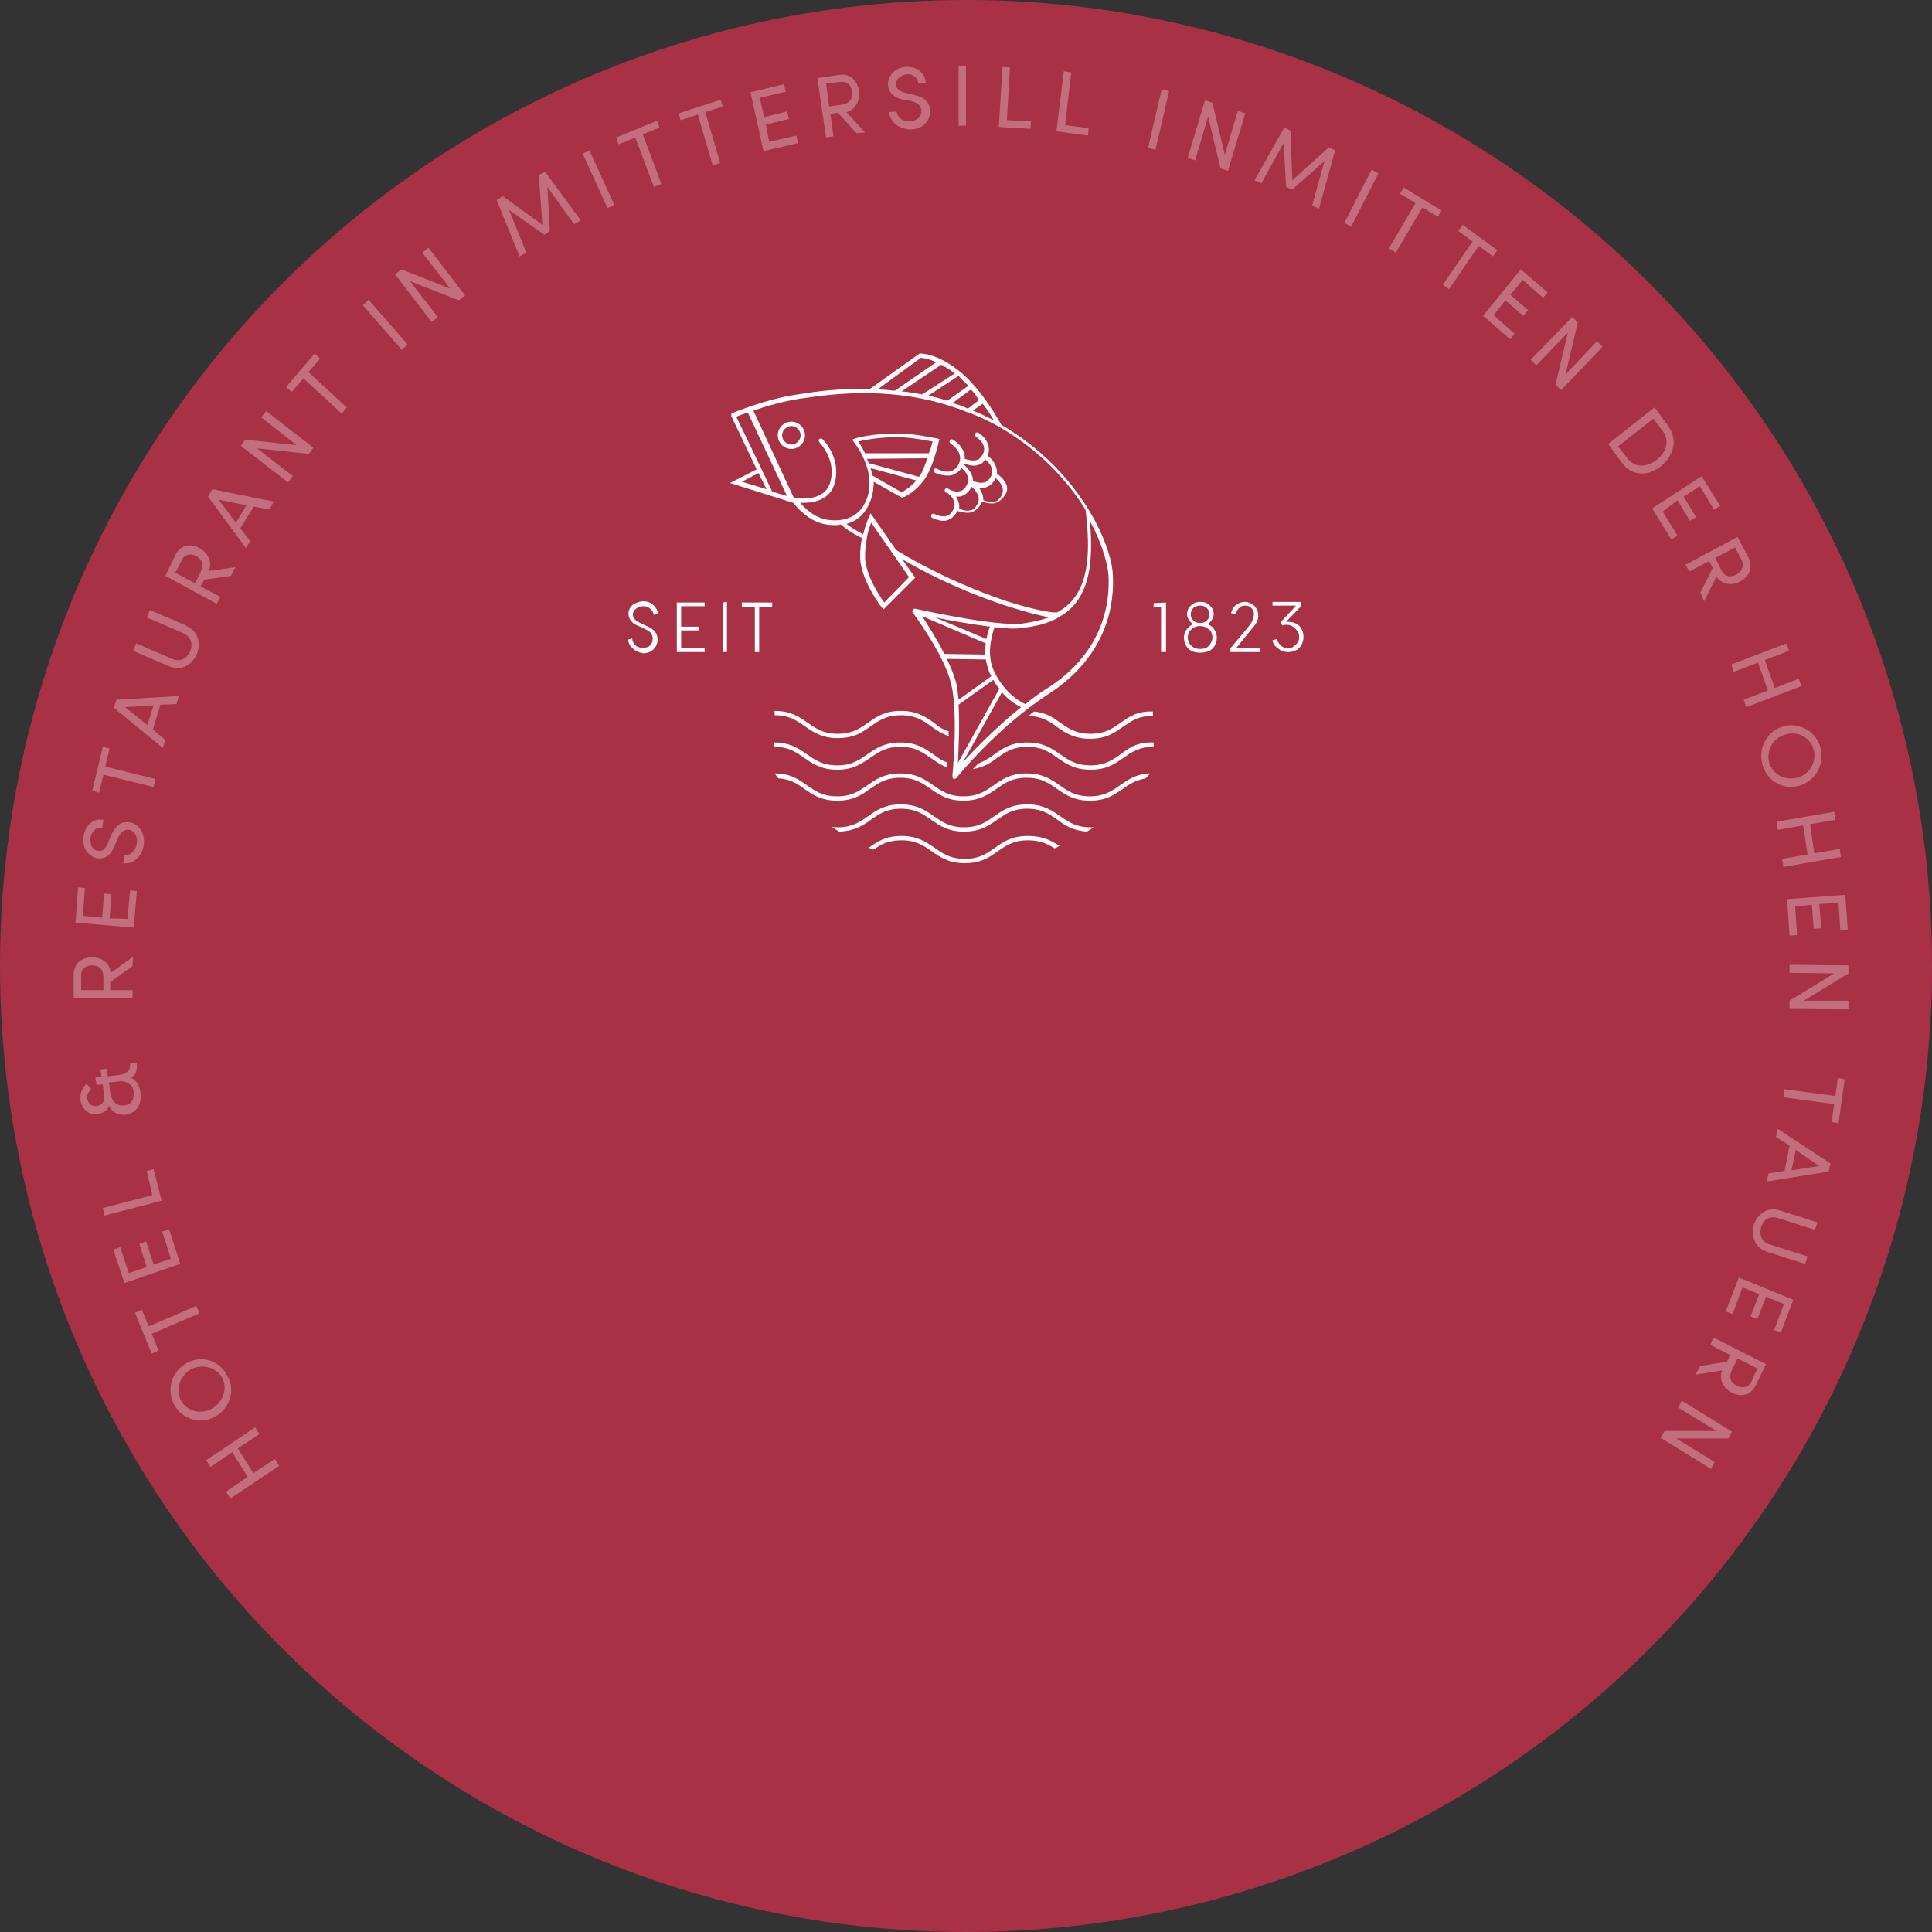 <?xml version="1.0" encoding="utf-8"?>
<!-- Generator: Adobe Illustrator 27.9.0, SVG Export Plug-In . SVG Version: 6.00 Build 0)  -->
<svg version="1.1" id="Layer_1" xmlns="http://www.w3.org/2000/svg" xmlns:xlink="http://www.w3.org/1999/xlink" x="0px" y="0px"
	 width="312px" height="312px" viewBox="0 0 312 312" style="enable-background:new 0 0 312 312;" xml:space="preserve">
<rect x="0" y="0" width="312" height="312" fill="#333333" stroke="none"/>
<style type="text/css">
	.st0{fill:#A93145;}
	.st1{opacity:0.3;}
	.st2{fill:#FFFFFF;}
</style>
<g id="Ellipse_1">
	<circle class="st0" cx="156" cy="156" r="156"/>
</g>
<g class="st1">
	<path class="st2" d="M34,236.9l-0.7-1.1l7.9-5.3l0.7,1.1l-3.5,2.3l2.5,4l3.5-2.3l0.7,1.1l-7.9,5.3l-0.7-1.1l3.5-2.4l-2.5-4
		L34,236.9z"/>
	<path class="st2" d="M34.7,228.8c-2.4,1.3-5.3,0.4-6.6-2c-1.3-2.5-0.3-5.4,2.1-6.7s5.3-0.4,6.5,2.1
		C38.1,224.5,37.1,227.5,34.7,228.8z M30.9,221.1c-1.8,1-2.6,3.2-1.7,5s3.2,2.4,5,1.4s2.6-3.2,1.7-5
		C34.9,220.8,32.7,220.2,30.9,221.1z"/>
	<path class="st2" d="M21.8,212l1.1-0.5l1.1,2.7l7.7-3.3l0.5,1.2l-7.7,3.3l1.1,2.7l-1.1,0.5L21.8,212z"/>
	<path class="st2" d="M27.6,203.3l-1.4-4.4l1.1-0.4l1.8,5.6l-9,3.1l-1.8-5.4l1.1-0.4l1.4,4.2l2.9-1l-1.2-3.7l1.1-0.4l1.2,3.7
		L27.6,203.3z"/>
	<path class="st2" d="M24.6,193l-0.9-3.9l1.1-0.3l1.3,5.1l-9.2,2.4l-0.3-1.2L24.6,193z"/>
	<path class="st2" d="M21,171.7l1.1-0.1v0.3c0.1,1.1-0.3,1.9-1,2.1c0.9,0.4,1.5,1.4,1.6,2.6c0.2,1.8-0.7,3.1-2.3,3.4
		c-1.2,0.2-2.3-0.4-2.8-1.4c-0.2,0.7-1,1.2-1.9,1.3c-1.4,0.2-2.5-0.8-2.7-2.3c-0.1-1.1,0.3-2,1-2.6l0.7,0.9
		c-0.4,0.4-0.7,0.9-0.6,1.5c0.1,0.8,0.7,1.3,1.5,1.2c0.9-0.1,1.4-0.8,1.2-1.8l-0.2-1.7l-1,0.1l-0.2-1.2l1-0.1l-0.2-1.2l1-0.1
		l0.2,1.2l1.8-0.2c1.1-0.1,1.8-0.7,1.8-1.5L21,171.7z M19.5,174.6l-1.9,0.2l0.2,1.6c0.2,1.5,1.1,2.3,2.3,2.1c1.1-0.1,1.6-1,1.5-2.2
		C21.5,175.3,20.6,174.6,19.5,174.6z"/>
	<path class="st2" d="M21.4,156l-3.6,2.6v1.3h3.6v1.3h-9.5v-3.7c0-2.1,1.5-2.9,3-2.9c1.4,0,2.8,0.8,3,2.5l3.6-2.6L21.4,156z
		 M13.1,159.9h3.6v-2c0-1.4-0.7-2-1.8-2s-1.8,0.6-1.8,1.6V159.9z"/>
	<path class="st2" d="M20.6,148.4l0.4-4.6l1.1,0.1l-0.5,5.9l-9.4-0.8l0.4-5.7l1.1,0.1l-0.3,4.5l3.1,0.3l0.3-3.9l1.2,0.1l-0.3,3.9
		L20.6,148.4z"/>
	<path class="st2" d="M19.9,139.4l0.2-1.3c0.8,0.1,1.8-0.6,2-1.9c0.2-1.2-0.5-2.1-1.3-2.2c-0.9-0.1-1.4,0.6-1.8,1.4l-0.5,1.2
		c-0.8,2-2,2.1-2.8,2c-1.6-0.3-2.5-1.9-2.2-3.6c0.3-1.7,1.5-2.9,3.2-2.6l-0.2,1.3c-0.9-0.2-1.7,0.5-1.9,1.6c-0.1,1,0.3,2,1.3,2.1
		c0.3,0.1,1,0,1.5-1.2l0.5-1.2c0.7-1.6,1.6-2.4,3-2.2c1.5,0.2,2.6,1.7,2.3,3.7C22.9,138.5,21.4,139.6,19.9,139.4z"/>
	<path class="st2" d="M16.6,120.6l1.1,0.3l-0.7,2.9l8.1,2l-0.3,1.3l-8.1-2L16,128l-1.1-0.3L16.6,120.6z"/>
	<path class="st2" d="M28.5,113.7l-2.6,0.1l-1.2,4l2,1.7l-0.4,1.3l-7.9-6.5l0.4-1.3l10.1-0.6L28.5,113.7z M23.8,117.1l1-3.2
		l-4.6,0.3L23.8,117.1z"/>
	<path class="st2" d="M27.3,107.6l-5.8-2.5l0.5-1.2l5.8,2.5c1.4,0.6,2.4-0.1,2.9-1.2s0.2-2.4-1.2-3l-5.8-2.5l0.5-1.2L30,101
		c2,0.9,2.5,2.8,1.8,4.6C31,107.4,29.3,108.4,27.3,107.6z"/>
	<path class="st2" d="M37.3,93L33,93.6l-0.6,1.1l3.2,1.7L35,97.5L26.7,93l1.6-3.3c0.9-1.9,2.6-1.9,3.9-1.2c1.2,0.7,2.2,2.1,1.5,3.7
		l4.3-0.6L37.3,93z M28.3,92.5l3.2,1.7l0.9-1.8c0.6-1.3,0.2-2.1-0.7-2.6c-0.9-0.5-1.9-0.3-2.3,0.6L28.3,92.5z"/>
	<path class="st2" d="M43.5,82.3L41,81.8l-2.2,3.5l1.6,2.1l-0.7,1.1l-6.1-8.3l0.7-1.2l9.9,2L43.5,82.3z M38.1,84.4l1.7-2.8l-4.5-0.9
		L38.1,84.4z"/>
	<path class="st2" d="M42.2,67.4l0.8-1l7.6,5.9l-0.7,1l-8.4-0.9l5.8,4.5l-0.8,1L38.9,72l0.7-1l8.3,0.9L42.2,67.4z"/>
	<path class="st2" d="M50.8,57.1l0.9,0.8l-1.9,2.2l6.2,5.7l-0.8,1L49,61.1l-1.9,2.2l-0.9-0.8L50.8,57.1z"/>
	<path class="st2" d="M64.9,56.5l-6.3-7.2l0.9-0.9l6.3,7.2L64.9,56.5z"/>
	<path class="st2" d="M68.2,40.8l1-0.8l5.9,7.7l-1,0.8l-7.9-3.1l4.5,5.8l-1,0.8l-5.9-7.7l1-0.8l7.9,3.1L68.2,40.8z"/>
	<path class="st2" d="M93.8,35.6l-1.1,0.6l-4.3-6l0.4,7.1l-0.9,0.6l-5.7-4l2.8,6.9l-1.1,0.6l-3.7-9.1l1-0.6l6.4,4.6l-0.6-8l1-0.6
		L93.8,35.6z"/>
	<path class="st2" d="M98.1,33.6l-4-8.8l1.1-0.5l4,8.8L98.1,33.6z"/>
	<path class="st2" d="M106.1,19.5l0.4,1.1l-2.7,1.1l3,8l-1.2,0.5l-3-8l-2.7,1.1l-0.4-1.1L106.1,19.5z"/>
	<path class="st2" d="M116.4,16.1l0.3,1.1l-2.8,0.9l2.4,8.2l-1.2,0.4l-2.4-8.2l-2.8,0.9l-0.3-1.1L116.4,16.1z"/>
	<path class="st2" d="M124.2,22.9l4.4-1l0.3,1.2l-5.6,1.3l-2.1-9.5l5.4-1.3l0.3,1.2l-4.2,1l0.7,3.1l3.7-0.9l0.3,1.2l-3.7,0.9
		L124.2,22.9z"/>
	<path class="st2" d="M138.3,21.5l-3-3.3l-1.2,0.2l0.5,3.6l-1.2,0.2l-1.4-9.6l3.5-0.5c2-0.3,3,1.1,3.2,2.6c0.2,1.4-0.4,3-2,3.4
		l3,3.3L138.3,21.5z M133.4,13.5l0.5,3.7l2-0.3c1.4-0.2,1.8-1,1.7-2.1s-0.9-1.7-1.8-1.6L133.4,13.5z"/>
	<path class="st2" d="M143.6,18.1l1.2-0.1c0.1,0.9,0.9,1.7,2.2,1.6c1.2-0.1,1.9-0.9,1.8-1.8c-0.1-0.9-0.9-1.3-1.7-1.5l-1.2-0.2
		c-2-0.4-2.4-1.6-2.5-2.3c-0.1-1.7,1.3-2.9,2.9-3c1.7-0.1,3.1,0.9,3.2,2.6l-1.2,0.1c-0.1-1-0.9-1.6-1.9-1.5
		c-0.9,0.1-1.8,0.8-1.7,1.7c0,0.3,0.2,1,1.5,1.3l1.3,0.3c1.6,0.3,2.6,1.1,2.7,2.5c0.1,1.5-1,3-3,3.1
		C145.1,20.9,143.7,19.6,143.6,18.1z"/>
	<path class="st2" d="M154.8,20.3v-9.7h1.2v9.7H154.8z"/>
	<path class="st2" d="M162.6,19.4l3.9,0.2l-0.1,1.2l-5.1-0.3l0.6-9.7l1.2,0.1L162.6,19.4z"/>
	<path class="st2" d="M172,20.2l3.8,0.5l-0.1,1.2l-5.1-0.7l1.2-9.7l1.2,0.2L172,20.2z"/>
	<path class="st2" d="M185.4,23.9l2.2-9.5l1.2,0.3l-2.2,9.5L185.4,23.9z"/>
	<path class="st2" d="M199.9,17.9l1.2,0.4l-2.8,9.3l-1.2-0.4l-2-8.4l-2.1,7.1l-1.2-0.4l2.8-9.3l1.2,0.4l2,8.4L199.9,17.9z"/>
	<path class="st2" d="M213,33.7l-1.1-0.5l2-7.2l-5.2,4.6l-1-0.4l-0.4-7.1l-3.6,6.5l-1.1-0.5l4.8-8.5l1,0.5l0.3,8l5.9-5.3l1,0.5
		L213,33.7z"/>
	<path class="st2" d="M217.1,36l4.4-8.6l1.1,0.6l-4.4,8.6L217.1,36z"/>
	<path class="st2" d="M232.8,34l-0.6,1l-2.5-1.5l-4.3,7.3l-1.1-0.7l4.3-7.3l-2.5-1.5l0.6-1L232.8,34z"/>
	<path class="st2" d="M241.8,40.4l-0.7,1l-2.3-1.7l-4.8,7l-1-0.7l4.8-7l-2.3-1.7l0.7-1L241.8,40.4z"/>
	<path class="st2" d="M241.2,50.9l3.4,3l-0.7,0.9l-4.4-3.8l6.1-7.5l4.3,3.7l-0.7,0.9l-3.3-2.9l-2,2.4l2.9,2.5L246,51l-2.9-2.5
		L241.2,50.9z"/>
	<path class="st2" d="M257.9,55.1l0.9,0.9l-6.7,7l-0.9-0.9l2-8.4l-5.1,5.3l-0.9-0.9l6.7-6.9l0.9,0.9l-2,8.4L257.9,55.1z"/>
	<path class="st2" d="M269.4,68.8c1.6,2.2,0.9,4.8-1.2,6.5s-4.7,1.6-6.3-0.6l-2.2-3l7.5-5.9L269.4,68.8z M262.8,74
		c1.2,1.6,3.1,1.5,4.7,0.3c1.6-1.3,2.2-3.1,1-4.7l-1.5-2l-5.7,4.5L262.8,74z"/>
	<path class="st2" d="M268.5,82.6l2.4,3.9l-1,0.6l-3.1-5l8-5.2l3,4.8l-1,0.6l-2.3-3.8l-2.6,1.7l2,3.3l-1,0.6l-2-3.3L268.5,82.6z"/>
	<path class="st2" d="M274.6,95.7l2-4l-0.6-1.1l-3.2,1.7l-0.6-1.1l8.4-4.5l1.7,3.2c1,1.9,0,3.3-1.3,4c-1.2,0.7-2.9,0.6-3.8-0.8l-2,4
		L274.6,95.7z M280.2,88.4l-3.2,1.7l0.9,1.8c0.6,1.3,1.5,1.4,2.5,0.9c0.9-0.5,1.3-1.4,0.9-2.3L280.2,88.4z"/>
	<path class="st2" d="M290.5,109.6l0.4,1.2l-8.9,3.4l-0.4-1.2l3.9-1.5l-1.6-4.5l-3.9,1.5l-0.4-1.2l8.9-3.4l0.4,1.2l-3.9,1.5l1.6,4.5
		L290.5,109.6z"/>
	<path class="st2" d="M288,117.3c2.6-0.7,5.3,0.8,6,3.5s-0.9,5.4-3.5,6.1s-5.2-0.8-5.9-3.5C283.9,120.6,285.5,118,288,117.3z
		 M290.2,125.6c2-0.5,3.2-2.5,2.7-4.5s-2.6-3.1-4.5-2.5c-2,0.5-3.2,2.5-2.7,4.5C286.2,125,288.2,126.1,290.2,125.6z"/>
	<path class="st2" d="M297.1,137.1l0.2,1.3l-9.3,1.6l-0.2-1.3l4.1-0.7l-0.7-4.7l-4.1,0.7l-0.2-1.3l9.3-1.6l0.2,1.3l-4.1,0.7l0.7,4.7
		L297.1,137.1z"/>
	<path class="st2" d="M289.9,146.4l0.3,4.6l-1.2,0.1l-0.4-5.9l9.4-0.7l0.4,5.7l-1.2,0.1l-0.3-4.5l-3.1,0.2l0.3,3.9l-1.2,0.1
		l-0.3-3.9L289.9,146.4z"/>
	<path class="st2" d="M298.5,161.6v1.3l-9.5-0.1v-1.2l7.2-4.4l-7.2-0.1v-1.3l9.5,0.1v1.3l-7.2,4.4H298.5z"/>
	<path class="st2" d="M296.9,181.4l-1.1-0.2l0.4-2.9l-8.2-1.1l0.2-1.3l8.2,1.1l0.4-2.9l1.1,0.2L296.9,181.4z"/>
	<path class="st2" d="M285.6,189.5l2.6-0.4l0.8-4.1l-2.2-1.4l0.3-1.3l8.5,5.6l-0.3,1.3l-10,1.6L285.6,189.5z M290,185.7l-0.7,3.3
		l4.5-0.7L290,185.7z"/>
	<path class="st2" d="M287.5,195.5l6,1.9l-0.4,1.2l-6-1.9c-1.4-0.4-2.4,0.3-2.7,1.5c-0.3,1.2,0,2.4,1.5,2.8l6,1.9l-0.4,1.2l-6-1.9
		c-2.1-0.6-2.8-2.6-2.3-4.4C283.9,196,285.4,194.8,287.5,195.5z"/>
	<path class="st2" d="M281.4,207.9l-1.6,4.3l-1.1-0.4l2.1-5.5l8.8,3.6l-2,5.3l-1.1-0.4l1.6-4.2l-2.9-1.2l-1.4,3.6l-1.1-0.4l1.4-3.6
		L281.4,207.9z"/>
	<path class="st2" d="M274.6,220.6l4.3-0.7l0.5-1.1l-3.2-1.6l0.5-1.2l8.5,4.3l-1.6,3.3c-0.9,1.9-2.6,2-3.9,1.3
		c-1.2-0.6-2.2-2-1.6-3.6l-4.3,0.7L274.6,220.6z M283.8,221l-3.2-1.6l-0.9,1.8c-0.6,1.3-0.2,2.1,0.8,2.6c0.9,0.5,1.9,0.2,2.3-0.6
		L283.8,221z"/>
	<path class="st2" d="M276.9,236.1l-0.6,1.1l-8.1-5l0.6-1.1h8.4l-6.2-3.8l0.6-1.1l8.1,5l-0.6,1.1h-8.4L276.9,236.1z"/>
</g>
<g>
	<g>
		<path class="st2" d="M102.7,105.1c-0.4-0.2-0.6-0.5-0.9-0.8c-0.2-0.3-0.3-0.6-0.4-1l0.7-0.2c0,0.4,0.2,0.8,0.5,1.1
			c0.3,0.3,0.7,0.4,1.2,0.4s1-0.1,1.2-0.4c0.3-0.3,0.4-0.6,0.4-1.1c0-0.3-0.1-0.5-0.2-0.8c-0.2-0.2-0.4-0.4-0.6-0.5s-0.6-0.3-1-0.5
			c-0.5-0.2-0.9-0.4-1.1-0.5c-0.3-0.2-0.5-0.4-0.7-0.7c-0.2-0.3-0.3-0.6-0.3-1s0.1-0.7,0.3-1c0.2-0.3,0.5-0.6,0.9-0.7
			c0.4-0.2,0.8-0.3,1.2-0.3c0.6,0,1.2,0.2,1.6,0.6c0.4,0.4,0.7,0.8,0.8,1.4l-0.7,0.2c-0.1-0.4-0.3-0.8-0.6-1
			c-0.3-0.3-0.7-0.4-1.1-0.4c-0.3,0-0.6,0.1-0.9,0.2c-0.2,0.1-0.4,0.3-0.6,0.5c-0.1,0.2-0.2,0.4-0.2,0.6c0,0.3,0.1,0.5,0.2,0.7
			c0.2,0.2,0.4,0.4,0.6,0.5s0.6,0.3,1,0.5c0.5,0.2,0.9,0.4,1.2,0.6c0.3,0.2,0.5,0.4,0.7,0.7c0.2,0.3,0.3,0.7,0.3,1.1
			c0,0.4-0.1,0.7-0.3,1.1c-0.2,0.3-0.5,0.6-0.8,0.8c-0.4,0.2-0.8,0.3-1.3,0.3C103.5,105.4,103.1,105.3,102.7,105.1"/>
	</g>
	<polygon class="st2" points="110,97.9 110,101.2 112.8,101.2 112.8,101.8 110,101.8 110,104.6 113.8,104.6 113.8,105.3 
		109.3,105.3 109.3,97.3 113.8,97.3 113.8,97.9 	"/>
	<polygon class="st2" points="116.7,97.3 116.7,105.3 117.4,105.3 117.4,97.2 	"/>
	<polygon class="st2" points="124.7,98 122.6,98 122.6,105.3 121.9,105.3 121.9,98 119.8,98 119.8,97.3 124.7,97.3 	"/>
	<polygon class="st2" points="188.3,97.3 188.3,105.3 187.5,105.3 187.5,98 186.3,98.1 186.3,97.4 	"/>
	<g>
		<path class="st2" d="M192.7,98.2c-0.3,0.3-0.4,0.6-0.4,1s0.1,0.7,0.4,1c0.3,0.3,0.6,0.4,1.1,0.4s0.8-0.1,1.1-0.4
			c0.3-0.3,0.4-0.6,0.4-1s-0.1-0.7-0.4-1c-0.3-0.3-0.6-0.4-1.1-0.4C193.4,97.8,193,97.9,192.7,98.2 M195.3,104.2
			c0.3-0.4,0.5-0.8,0.5-1.3c0-0.3-0.1-0.6-0.2-0.8c-0.1-0.3-0.4-0.5-0.7-0.7c-0.3-0.2-0.7-0.3-1.1-0.3c-0.5,0-0.8,0.1-1.1,0.3
			c-0.3,0.2-0.5,0.4-0.7,0.7c-0.1,0.3-0.2,0.6-0.2,0.8c0,0.5,0.2,1,0.5,1.3c0.4,0.4,0.9,0.6,1.5,0.6
			C194.5,104.8,195,104.6,195.3,104.2 M196.1,101.7c0.3,0.4,0.4,0.8,0.4,1.3c0,0.4-0.1,0.8-0.3,1.2c-0.2,0.4-0.5,0.7-0.9,0.9
			c-0.4,0.2-0.9,0.3-1.5,0.3s-1-0.1-1.4-0.3c-0.4-0.2-0.7-0.5-0.9-0.9c-0.2-0.4-0.3-0.8-0.3-1.2c0-0.5,0.1-0.9,0.4-1.3
			c0.3-0.4,0.6-0.7,1.1-0.9c-0.3-0.2-0.5-0.4-0.7-0.7c-0.2-0.3-0.3-0.6-0.3-0.9c0-0.6,0.2-1,0.6-1.4s0.9-0.6,1.6-0.6
			c0.6,0,1.1,0.2,1.5,0.6s0.6,0.8,0.6,1.4c0,0.3-0.1,0.6-0.3,0.9c-0.2,0.3-0.4,0.5-0.7,0.7C195.5,101,195.9,101.3,196.1,101.7"/>
		<path class="st2" d="M203.5,104.6v0.7h-4.8v-0.6l3-3.6c0.3-0.4,0.5-0.7,0.6-1c0.1-0.3,0.2-0.6,0.2-0.9c0-0.4-0.1-0.7-0.4-1
			c-0.3-0.3-0.6-0.4-1-0.4s-0.8,0.1-1,0.4c-0.3,0.2-0.4,0.6-0.6,1l-0.7-0.2c0.2-0.6,0.4-1,0.8-1.3c0.4-0.3,0.9-0.5,1.4-0.5
			c0.4,0,0.7,0.1,1.1,0.3c0.3,0.2,0.6,0.4,0.8,0.8c0.2,0.3,0.3,0.7,0.3,1.1s-0.1,0.7-0.2,1c-0.2,0.3-0.4,0.7-0.8,1.1l-2.6,3.2
			L203.5,104.6L203.5,104.6z"/>
		<path class="st2" d="M209.3,100.7c0.4,0.2,0.7,0.5,0.9,0.9c0.2,0.4,0.3,0.8,0.3,1.2c0,0.5-0.1,0.9-0.3,1.3
			c-0.2,0.4-0.5,0.7-0.9,0.9c-0.4,0.2-0.8,0.3-1.3,0.3c-0.4,0-0.8-0.1-1.2-0.3c-0.3-0.2-0.6-0.4-0.9-0.7c-0.2-0.3-0.4-0.6-0.4-0.9
			l0.7-0.2c0.1,0.4,0.3,0.7,0.6,1c0.3,0.3,0.7,0.5,1.2,0.5c0.3,0,0.7-0.1,0.9-0.3c0.3-0.2,0.5-0.4,0.7-0.7c0.2-0.3,0.2-0.6,0.2-0.9
			c0-0.3-0.1-0.7-0.3-0.9c-0.2-0.3-0.4-0.5-0.7-0.7c-0.3-0.2-0.6-0.3-0.9-0.3c-0.1,0-0.2,0-0.4,0c-0.1,0-0.2,0.1-0.4,0.1l-0.3-0.5
			l2.5-2.7h-3.8v-0.6h4.6v0.7l-2.4,2.5C208.4,100.4,208.9,100.5,209.3,100.7"/>
		<path class="st2" d="M169.2,111.1c-1.3,0.8-2.5,1.7-3.6,2.6c-0.3-0.1-3.4-1.5-5.2-5.6c-1.2-2.8,0-6.2,0.2-6.8
			c1.8,0.2,3.4,0.3,4.5,0.1c1.8-0.2,3.8-0.6,5.5-1.5l0,0c0.1,0,0.2-0.1,0.3-0.2c2.3-1.2,4.1-3.3,4.9-7.1c0.6-2.9,0.4-6.5,0.2-8.5
			c1.9,3.5,2.8,6.7,3,8.6C179.3,97,178.4,105.2,169.2,111.1 M155.5,123.1l6.3-11.3c1.2,1.4,2.5,2.1,3.1,2.4
			C160.8,117.5,157.4,121,155.5,123.1 M154.8,113.8l5.6-4c0.3,0.5,0.6,1,1,1.4l-6.7,12C154.8,120.8,155,117.1,154.8,113.8
			 M152.9,106.4l6.3,0.1c0.1,0.6,0.3,1.3,0.5,1.9c0.1,0.3,0.2,0.5,0.4,0.8l-5.3,3.8c-0.1-1-0.2-2-0.4-2.8
			C154,108.9,153.5,107.6,152.9,106.4 M159.3,103.2l-8.3-3.5c2.4,0.5,5.8,1.1,8.9,1.5C159.7,101.5,159.5,102.3,159.3,103.2
			 M148.9,99.5l10.3,4.4c-0.1,0.6-0.1,1.2-0.1,1.8l-6.6-0.1C151.3,103.2,149.8,100.9,148.9,99.5 M148,77.6c-1,1.1-2,1.7-2.4,1.9
			l-4.7-2.7c-0.1-0.4-0.2-0.8-0.3-1.2L148,77.6z M149.8,74c-0.3,0.8-0.6,1.5-0.9,2.2c-0.1,0.3-0.3,0.5-0.5,0.8l-8.1-2.2
			c-0.1-0.2-0.2-0.5-0.3-0.7L149.8,74L149.8,74z M150,73.2h-10.3c-0.4-0.8-0.8-1.5-1.1-1.9c0.9-0.2,3.1-0.7,6.3-0.7h0.1
			c1.8,0,4.6,0.5,5.6,0.7C150.5,71.8,150.3,72.5,150,73.2 M162.6,97.1c-10.1-3.4-17.3-7.9-17.9-8.3l-4.1-5.9l-0.3,0.6
			c0,0.1-0.5,1.1-0.9,2.8c-0.4-0.2-0.9-0.5-1.4-0.8c-0.5-0.3-0.9-0.6-1.3-0.9c0.3-0.1,0.6-0.2,0.9-0.3c1.5-0.7,2.5-2,3.1-3.8
			c0.3-0.9,0.4-1.8,0.4-2.7l4.6,2.6l0.2-0.1c0.1,0,2.4-1,3.9-3.7c1-1.9,1.8-5.1,1.8-5.3l0.1-0.4l-0.4-0.1c-0.2,0-3.8-0.8-6.1-0.8
			h-0.1c-4.5,0-6.9,0.8-7,0.8l-0.5,0.2l0.3,0.4c0,0,3.6,4.4,2.2,8.8c-0.5,1.6-1.4,2.7-2.7,3.3c-1.7,0.8-3.8,0.6-5,0.1
			c-1.4-0.5-2.5-1.7-3.2-2.4c0.2,0,0.3,0,0.5,0c1.8,0,4.4-0.5,5.1-3.2c1.1-4.1-1.9-7-2-7.1s-0.4-0.1-0.5,0c-0.1,0.1-0.1,0.4,0,0.5
			c0,0,2.8,2.8,1.8,6.4c-0.9,3.3-5,2.7-5.9,2.6l-6.5-14c0,0,0,0,0-0.1c2-0.7,4.8-1.5,7.4-1.9l0.7-0.1c4.8-0.7,15.4-2.2,26.5,2.3h0.1
			c1.3,0.5,2.6,1.1,4,1.8c7.2,3.9,11.9,9.1,14.9,13.9c0,0.2,0.9,5.9,0,10c-0.7,3.5-2.5,5.5-4.6,6.6C169.8,99,166.7,98.4,162.6,97.1
			 M142.8,97.3c-0.8-1.1-3-4.4-3.1-7.3c0-1.1,0.1-2.2,0.3-3.1l0,0c0-0.1,0-0.2,0-0.2c0.2-1,0.5-1.8,0.7-2.3l3.4,4.9l0,0l2.7,3.9
			L142.8,97.3z M124.7,79.4l-1.7-3.6l0,0l0,0l-4.1-8.5c0.4-0.2,1.1-0.4,1.9-0.7c0,0.1,0,0.1,0,0.1l6.3,13.4L124.7,79.4z M122.5,76.4
			l1.3,2.6l-4-1.2L122.5,76.4z M148.7,57.8c0.3,0,1.2,0.1,2.5,0.7l-6.7,4.6l0,0c-1-0.1-1.9-0.2-2.8-0.2L148.7,57.8z M154.2,60.3
			l-5.3,3.4c-1.1-0.2-2.2-0.4-3.3-0.5l6.4-4.3C152.6,59.2,153.4,59.7,154.2,60.3 M156.4,62.3l-3.4,2.4c-1-0.3-2.1-0.6-3.1-0.8
			l4.9-3.2C155.3,61.3,155.9,61.8,156.4,62.3 M158.7,65.2c0.8,1,1.4,2,1.8,2.7c-1.1-0.6-2.2-1.1-3.4-1.6L158.7,65.2z M153.8,65.1
			l3-2.2c0.5,0.5,0.9,1.1,1.3,1.7l-1.8,1.4C155.5,65.6,154.7,65.3,153.8,65.1 M179.7,92.6c-0.3-4.7-5.2-16.5-18-24
			c-0.3-0.5-3.1-5.7-6.7-8.6c-3.7-3-6.3-2.9-6.4-2.9h-0.1l-8,5.7c-4.7-0.1-8.6,0.4-11,0.8l-0.7,0.1c-5,0.7-10.5,3-10.5,3
			c-0.1,0-0.2,0.1-0.2,0.2s0,0.2,0,0.3l4.1,8.6l-4.3,2.2l10.2,3.2c0.4,0.5,1.9,2.3,3.9,3.1c0.7,0.3,1.7,0.5,2.7,0.5
			c0.3,0,0.7,0,1.1-0.1c0.3,0.2,1,0.9,1.8,1.3c0.6,0.4,1.3,0.7,1.6,0.9c-0.2,0.9-0.3,2-0.3,3.1c0.1,3.6,3.3,7.9,3.5,8.1l0.3,0.3
			l5.1-5.1l-2.1-3c2.7,1.6,8.8,4.9,16.7,7.5c3.1,1,5.5,1.6,7,1.9c-1.4,0.5-2.9,0.8-4.3,1c-4.6,0.5-17.2-2.4-17.3-2.4
			c-0.2,0-0.3,0-0.4,0.2c-0.1,0.1-0.1,0.3,0,0.4c0,0.1,5,6.6,6.2,11.5c1.2,4.9,0.2,14.9,0.2,15c0,0.2,0.1,0.3,0.2,0.4h0.1
			c0.1,0,0.2-0.1,0.3-0.1c0.1-0.1,6.5-8.2,15.2-13.8C179.1,105.6,180,97.1,179.7,92.6"/>
		<path class="st2" d="M127.8,71.8c-0.8,0-1.5-0.7-1.5-1.5c0-0.8,0.7-1.5,1.5-1.5c0.8,0,1.5,0.7,1.5,1.5
			C129.3,71.1,128.6,71.8,127.8,71.8 M127.8,68.1c-1.2,0-2.2,1-2.2,2.2c0,1.2,1,2.2,2.2,2.2c1.2,0,2.2-1,2.2-2.2
			C130,69.1,129,68.1,127.8,68.1"/>
		<path class="st2" d="M161.7,80.1c-0.3,0.5-0.6,0.8-1,0.9c-0.7,0.2-1.5-0.1-1.9-0.2c0-0.8-0.3-1.5-0.7-2c0.1,0,0.2,0,0.4,0
			c0.2,0,0.5,0,0.7-0.1c0.6-0.2,1.1-0.6,1.5-1.3c0-0.1,0.1-0.1,0.1-0.2C161.2,77.6,162.5,78.7,161.7,80.1 M157.8,81.5
			c-0.3,0.5-0.6,0.8-1,0.9c-0.8,0.2-1.6-0.1-1.9-0.3c0.1-0.7-0.2-1.4-0.5-1.9c0.1,0,0.1,0,0.2,0c0.2,0,0.5,0,0.7-0.1
			c0.6-0.2,1.1-0.6,1.5-1.3c0-0.1,0.1-0.1,0.1-0.2C157.3,79,158.6,80.1,157.8,81.5 M155.7,75.1c0-0.1,0-0.1,0.1-0.2
			c0.3,0.1,0.9,0.3,1.4,0.3c0.2,0,0.5,0,0.7-0.1c0.5-0.1,0.9-0.4,1.2-0.9c0.5,0.4,1.6,1.4,0.9,2.8c-0.3,0.5-0.6,0.8-1,0.9
			c-0.7,0.2-1.5-0.1-1.9-0.2C157.2,76.6,156.3,75.6,155.7,75.1 M161,76.5L161,76.5c0.1-1.3-0.8-2.4-1.5-2.9c0.7-1.7-0.6-3.2-1.5-3.7
			c-0.2-0.1-0.4-0.1-0.5,0.1c-0.1,0.2-0.1,0.4,0.1,0.5c0.1,0.1,2,1.3,1.1,2.9c-0.3,0.5-0.6,0.8-1,0.9c-0.7,0.2-1.5-0.1-1.9-0.2
			c0.1-1.5-1.1-2.6-1.9-3.1c-0.2-0.1-0.4-0.1-0.5,0.1c-0.1,0.2-0.1,0.4,0.1,0.5c0.1,0.1,2.3,1.5,1.3,3.4c-0.3,0.6-0.7,0.9-1.2,1.1
			c-1.1,0.3-2.3-0.4-2.3-0.4c-0.2-0.1-0.4,0-0.5,0.1c-0.1,0.2,0,0.4,0.1,0.5c0,0,1,0.5,2.1,0.5c0.3,0,0.6,0,0.8-0.1
			c0.6-0.2,1.1-0.6,1.5-1.1c0.5,0.4,1.5,1.4,0.8,2.8c-0.3,0.5-0.6,0.8-1,0.9c-0.6,0.2-1.3,0-1.7-0.2l-0.1-0.1c-0.1,0-0.1,0-0.2-0.1
			l0,0c-0.2-0.1-0.4,0-0.5,0.1c-0.1,0.2,0,0.4,0.1,0.5c0,0,0.1,0.1,0.3,0.1c0.4,0.3,1.7,1.4,0.9,2.8c-0.3,0.5-0.6,0.8-1,0.9
			c-0.9,0.3-2-0.3-2-0.3c-0.2-0.1-0.4,0-0.5,0.1c-0.1,0.2,0,0.4,0.1,0.5c0,0,0.9,0.5,1.8,0.5c0.2,0,0.5,0,0.7-0.1
			c0.6-0.2,1.1-0.6,1.5-1.3c0-0.1,0.1-0.1,0.1-0.2c0.3,0.1,0.9,0.3,1.6,0.3c0.2,0,0.5,0,0.7-0.1c0.6-0.2,1.1-0.6,1.5-1.3
			c0.1-0.1,0.1-0.3,0.2-0.4c0.3,0.1,0.9,0.3,1.5,0.3c0.2,0,0.5,0,0.7-0.1c0.6-0.2,1.1-0.6,1.5-1.3C163.3,78.6,161.9,77.1,161,76.5"
			/>
		<path class="st2" d="M152.9,123.1c-0.9-0.3-1.5-0.8-2.2-1.3c-1.3-0.9-2.7-1.9-5.3-1.9s-4,1-5.3,1.9c-1.3,0.9-2.5,1.8-4.9,1.8
			s-3.6-0.9-4.9-1.8s-2.7-1.9-5.3-1.9v0.7c2.4,0,3.6,0.9,4.9,1.8c1.3,0.9,2.7,1.9,5.3,1.9s4-1,5.3-1.9c1.3-0.9,2.5-1.8,4.9-1.8
			s3.6,0.9,4.9,1.8c0.8,0.5,1.5,1.1,2.6,1.5C152.9,123.6,152.9,123.3,152.9,123.1"/>
		<path class="st2" d="M181,121.8c-1.3,0.9-2.5,1.8-4.9,1.8s-3.6-0.9-4.9-1.8s-2.7-1.9-5.3-1.9c-2.7,0-4,1-5.3,1.9
			c-0.8,0.6-1.6,1.1-2.6,1.5c-0.3,0.3-0.6,0.6-0.9,0.9c1.8-0.3,2.9-1,3.9-1.8c1.3-0.9,2.5-1.8,4.9-1.8s3.6,0.9,4.9,1.8
			c1.3,0.9,2.7,1.9,5.3,1.9c2.7,0,4-1,5.3-1.9c1.3-0.9,2.5-1.8,4.9-1.8v-0.7C183.6,119.8,182.3,120.8,181,121.8"/>
		<path class="st2" d="M153.2,118.1c-1-0.3-1.7-0.8-2.4-1.4c-1.3-0.9-2.7-1.9-5.3-1.9c-2.7,0-4,1-5.3,1.9c-1.3,0.9-2.5,1.8-4.9,1.8
			s-3.6-0.9-4.9-1.8s-2.7-1.9-5.3-1.9v0.7c2.4,0,3.6,0.9,4.9,1.8c1.3,0.9,2.7,1.9,5.3,1.9c2.7,0,4-1,5.3-1.9
			c1.3-0.9,2.5-1.8,4.9-1.8s3.6,0.9,4.9,1.8c0.8,0.6,1.7,1.2,2.9,1.6C153.1,118.6,153.2,118.4,153.2,118.1"/>
		<path class="st2" d="M181,116.7c-1.3,0.9-2.5,1.8-4.9,1.8s-3.6-0.9-4.9-1.8c-1.1-0.8-2.2-1.6-4.2-1.8c-0.3,0.2-0.6,0.5-0.9,0.7
			c2.2,0.1,3.4,0.9,4.6,1.8c1.3,0.9,2.7,1.9,5.3,1.9c2.7,0,4-1,5.3-1.9c1.3-0.9,2.5-1.8,4.9-1.8v-0.7
			C183.6,114.8,182.3,115.8,181,116.7"/>
		<path class="st2" d="M166,135c-2.7,0-4,1-5.3,1.9c-1.3,0.9-2.5,1.8-4.9,1.8s-3.6-0.9-4.9-1.8c-1.3-0.9-2.7-1.9-5.3-1.9
			c-2.7,0-4,1-5.3,1.9l0,0c0.3,0.1,0.5,0.2,0.8,0.3c1.1-0.8,2.3-1.5,4.5-1.5c2.4,0,3.6,0.9,4.9,1.8c1.3,0.9,2.7,1.9,5.3,1.9
			c2.7,0,4-1,5.3-1.9c1.3-0.9,2.5-1.8,4.9-1.8c2,0,3.2,0.6,4.3,1.3c0.3-0.1,0.5-0.2,0.8-0.4C169.8,135.8,168.5,135,166,135"/>
		<path class="st2" d="M176.1,133.6c-2.4,0-3.6-0.9-4.9-1.8c-1.3-0.9-2.7-1.9-5.3-1.9c-2.7,0-4,1-5.3,1.9c-1.3,0.9-2.5,1.8-4.9,1.8
			s-3.6-0.9-4.9-1.8c-1.3-0.9-2.7-1.9-5.3-1.9c-2.7,0-4,1-5.3,1.9c-1.3,0.9-2.5,1.8-4.9,1.8c-0.4,0-0.7,0-1-0.1
			c0.4,0.3,0.8,0.5,1.2,0.8c2.5-0.1,3.9-1,5.1-1.9c1.3-0.9,2.5-1.8,4.9-1.8s3.6,0.9,4.9,1.8c1.3,0.9,2.7,1.9,5.3,1.9s4-1,5.3-1.9
			c1.3-0.9,2.5-1.8,4.9-1.8s3.6,0.9,4.9,1.8c1.2,0.9,2.4,1.7,4.7,1.9c0.4-0.2,0.8-0.5,1.1-0.7C176.4,133.6,176.3,133.6,176.1,133.6"
			/>
		<path class="st2" d="M185.7,124.9c-2.3,0.1-3.5,1-4.8,1.9c-1.3,0.9-2.5,1.8-4.9,1.8s-3.6-0.9-4.9-1.8s-2.7-1.9-5.3-1.9
			c-2.7,0-4,1-5.3,1.9c-1.3,0.9-2.5,1.8-4.9,1.8s-3.6-0.9-4.9-1.8s-2.7-1.9-5.3-1.9s-4,1-5.3,1.9c-1.3,0.9-2.5,1.8-4.9,1.8
			s-3.6-0.9-4.9-1.8s-2.6-1.9-5.2-1.9c0.2,0.3,0.4,0.5,0.6,0.8c2,0.1,3.1,0.9,4.2,1.7c1.3,0.9,2.7,1.9,5.3,1.9c2.7,0,4-1,5.3-1.9
			c1.3-0.9,2.5-1.8,4.9-1.8s3.6,0.9,4.9,1.8s2.7,1.9,5.3,1.9s4-1,5.3-1.9c1.3-0.9,2.5-1.8,4.9-1.8s3.6,0.9,4.9,1.8s2.7,1.9,5.3,1.9
			c2.7,0,4-1,5.3-1.9c1-0.7,2-1.4,3.7-1.7C185.3,125.4,185.5,125.2,185.7,124.9"/>
	</g>
</g>
</svg>
